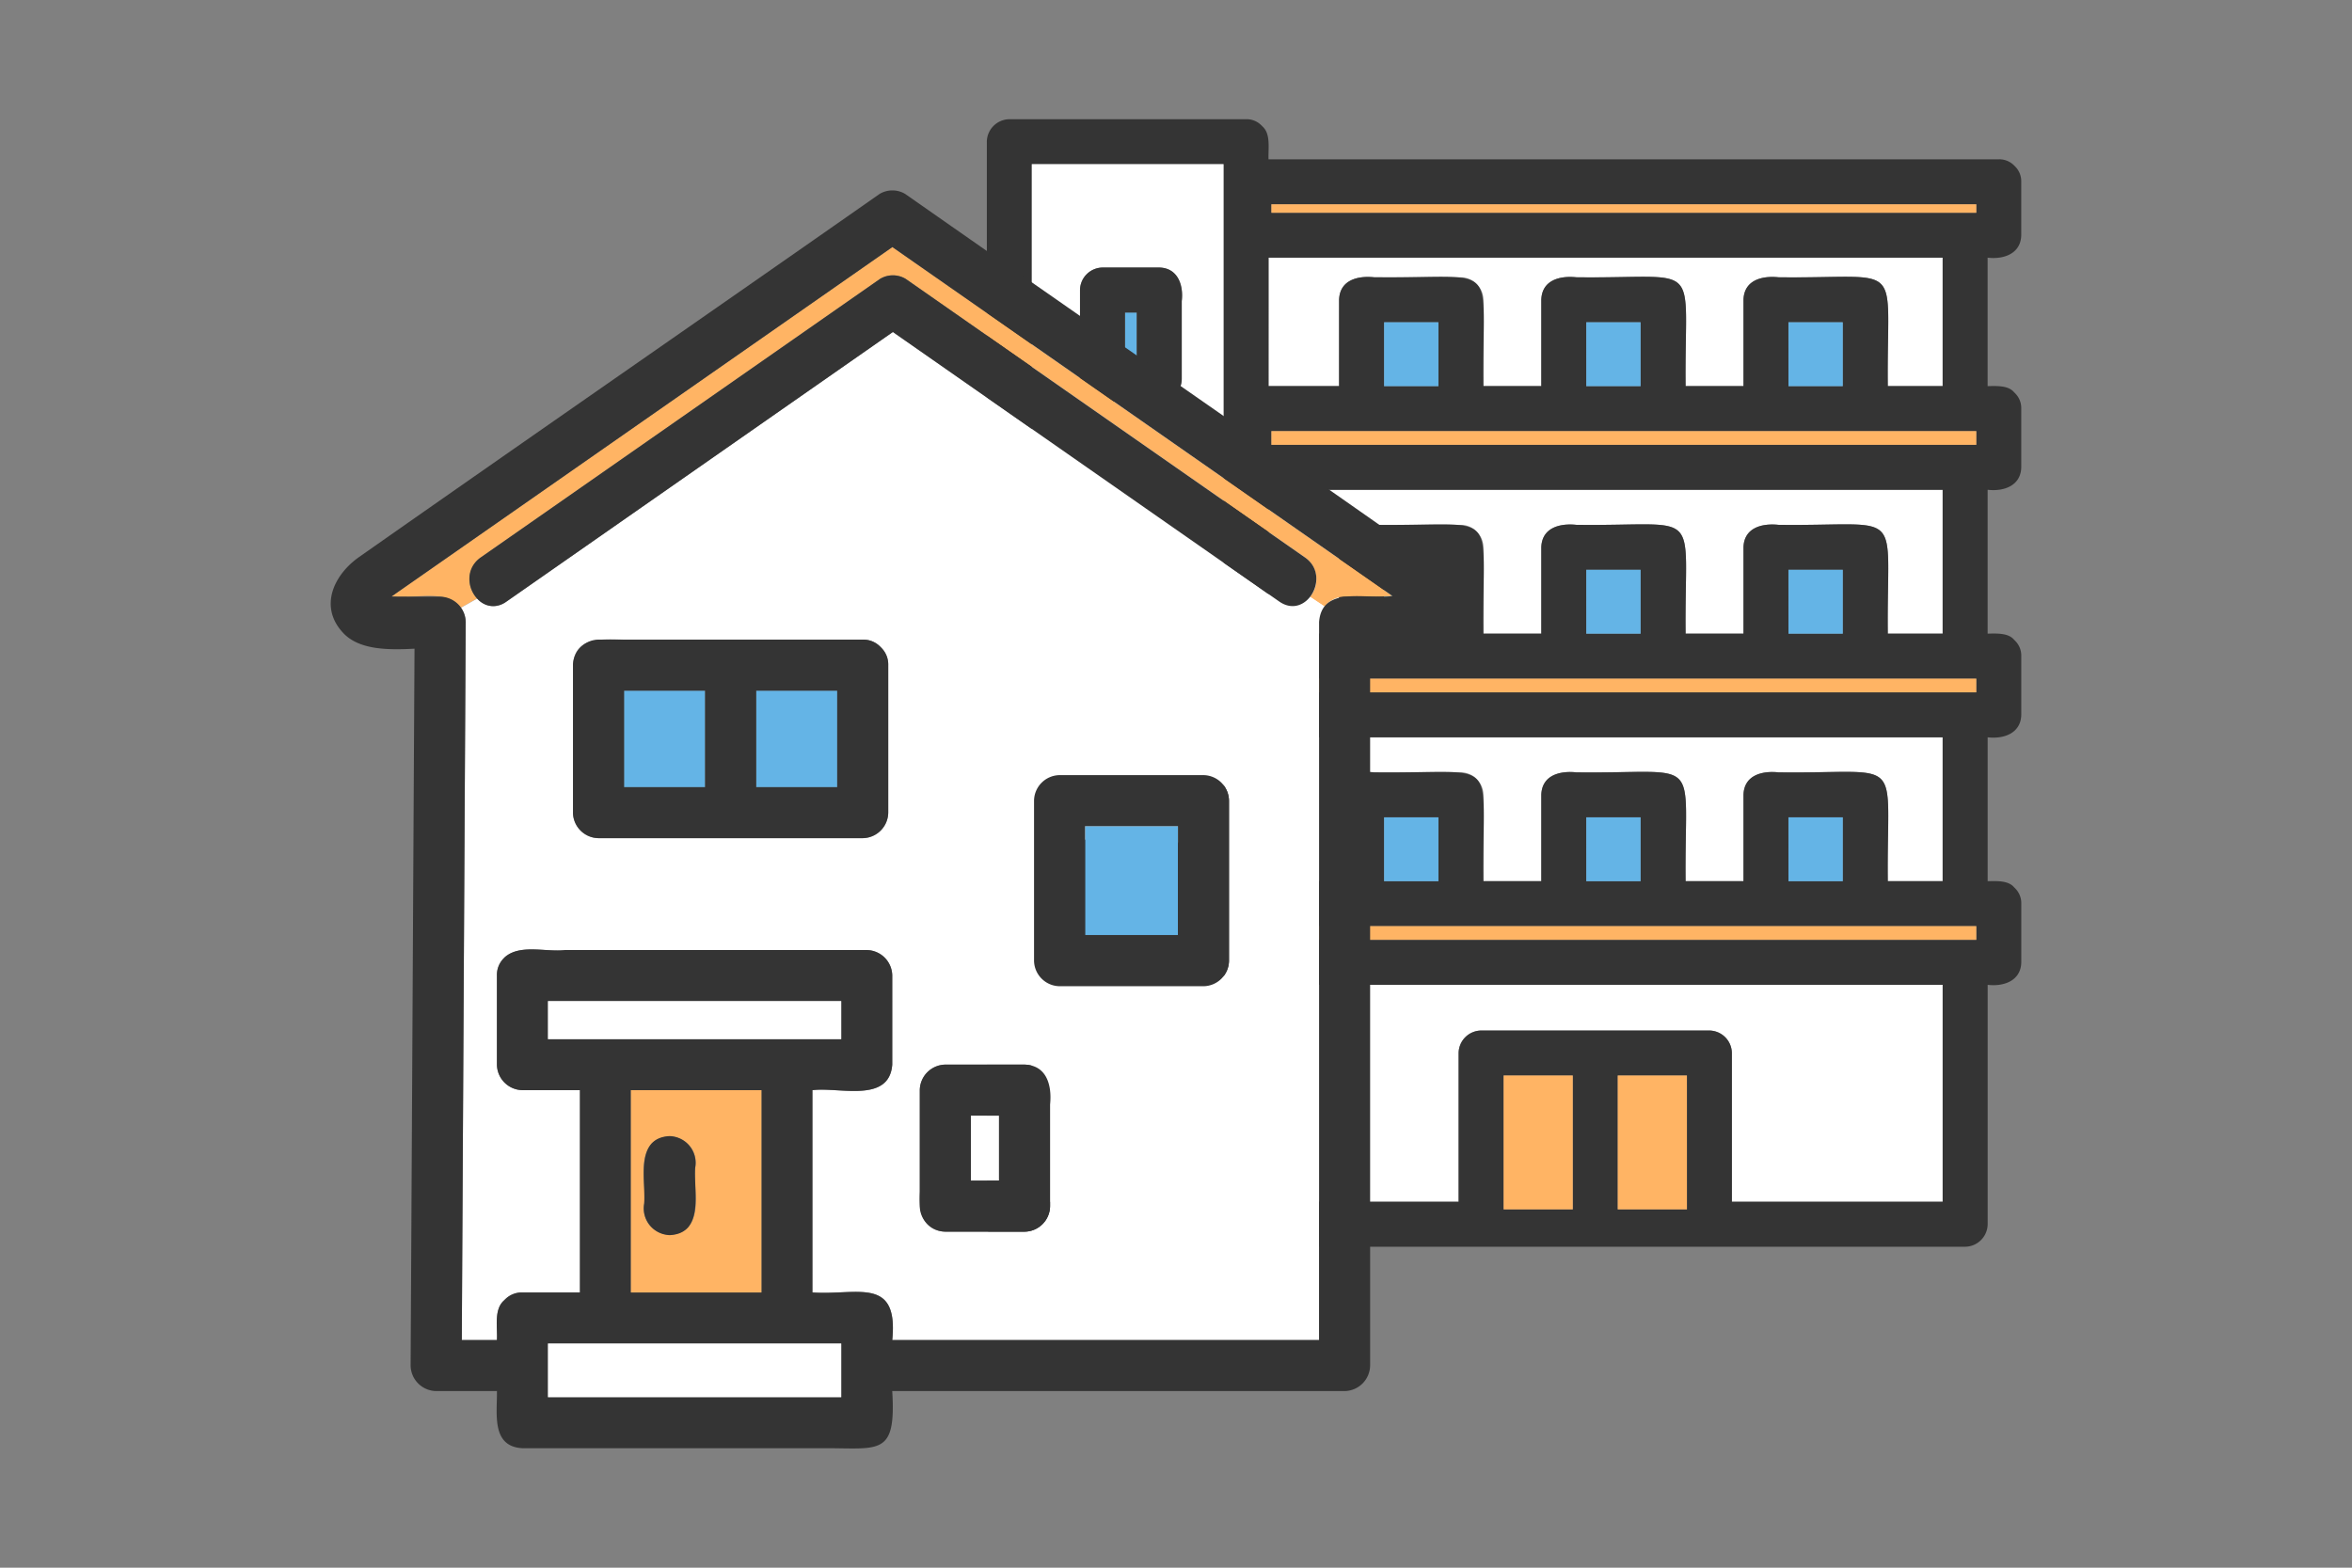 <svg xmlns="http://www.w3.org/2000/svg" xmlns:xlink="http://www.w3.org/1999/xlink" width="180" height="120" viewBox="0 0 180 120">
  <rect x="0" y="0" width="180" height="120" fill="#808080" stroke="none"/>
  <defs>
    <clipPath id="clip-path">
      <rect id="長方形_740" data-name="長方形 740" width="79.167" height="86.308" fill="none"/>
    </clipPath>
    <clipPath id="clip-path-2">
      <rect id="長方形_747" data-name="長方形 747" width="85.948" height="96.3" fill="none"/>
    </clipPath>
  </defs>
  <g id="top_case_02" transform="translate(-876 -6225)">
    <rect id="長方形_24882" data-name="長方形 24882" width="180" height="120" transform="translate(876 6225)" fill="none"/>
    <g id="グループ_22009" data-name="グループ 22009" transform="translate(13.292 11.399)">
      <g id="グループ_1483" data-name="グループ 1483" transform="translate(938.231 6222.726)">
        <g id="グループ_1482" data-name="グループ 1482" transform="translate(0 0)" clip-path="url(#clip-path)">
          <path id="パス_1947" data-name="パス 1947" d="M25.857,13.279c.053-1.508,1.412-1.852,2.681-1.721h6.64A1.746,1.746,0,0,1,36.9,13.279v6.61h4.429v-6.61c.053-1.507,1.413-1.852,2.681-1.721,9.848.12,8.258-1.54,8.363,8.331H56.8v-6.61c.053-1.507,1.413-1.852,2.681-1.721,9.848.12,8.258-1.54,8.363,8.331h4.2V10.061H20.454v9.828h5.4Z" transform="translate(1.105 0.544)" fill="#fff"/>
          <path id="パス_1948" data-name="パス 1948" d="M25.857,49.292c.053-1.508,1.412-1.851,2.681-1.721h6.64A1.746,1.746,0,0,1,36.9,49.292V55.9h4.429v-6.61c.053-1.507,1.413-1.852,2.681-1.721,9.848.12,8.258-1.54,8.363,8.331H56.8v-6.61c.053-1.507,1.413-1.852,2.681-1.721,9.848.12,8.258-1.54,8.363,8.331h4.2V44.887H20.454V55.9h5.4Z" transform="translate(1.105 2.425)" fill="#fff"/>
          <path id="パス_1949" data-name="パス 1949" d="M35,79.468V68.083a1.746,1.746,0,0,1,1.721-1.721h17.47a1.746,1.746,0,0,1,1.721,1.721V79.468H72.046V62.863H20.454V79.468Z" transform="translate(1.105 3.396)" fill="#fff"/>
          <path id="パス_1950" data-name="パス 1950" d="M25.857,31.316c.053-1.508,1.412-1.852,2.681-1.721h6.64A1.746,1.746,0,0,1,36.9,31.316v6.61h4.429v-6.61c.053-1.508,1.413-1.852,2.681-1.721,9.848.12,8.258-1.54,8.363,8.331H56.8v-6.61c.053-1.508,1.413-1.852,2.681-1.721,9.848.12,8.258-1.54,8.363,8.331h4.2V26.911H20.454V37.926h5.4Z" transform="translate(1.105 1.454)" fill="#fff"/>
          <path id="パス_1951" data-name="パス 1951" d="M36.245,86.308H74.874a1.746,1.746,0,0,0,1.721-1.721V66.26c1.221.145,2.543-.3,2.572-1.722V60.049a1.589,1.589,0,0,0-.46-1.165c-.017-.02-.037-.038-.056-.058a.323.323,0,0,0-.034-.032c-.438-.531-1.344-.481-2.023-.467V47.313c1.221.145,2.543-.3,2.572-1.721V41.1a1.589,1.589,0,0,0-.46-1.165c-.017-.02-.037-.038-.056-.058a.324.324,0,0,0-.034-.032c-.438-.531-1.344-.481-2.023-.467V28.366c1.221.145,2.543-.3,2.572-1.722V22.154a1.585,1.585,0,0,0-.46-1.164c-.017-.021-.037-.039-.056-.059a.324.324,0,0,0-.034-.032c-.438-.531-1.344-.481-2.023-.467V10.6c1.221.145,2.543-.3,2.572-1.721V4.792a1.589,1.589,0,0,0-.46-1.165c-.017-.02-.037-.038-.056-.058a.324.324,0,0,0-.034-.032,1.586,1.586,0,0,0-1.172-.467H21.559c-.036-.812.186-1.938-.461-2.513C21.082.538,21.061.52,21.044.5S21.021.477,21.01.468A1.587,1.587,0,0,0,19.837,0H1.721A1.748,1.748,0,0,0,0,1.722V84.586a1.746,1.746,0,0,0,1.721,1.721Zm8.6-3.341v.481H39.55V73.2h5.291Zm8.736.481H48.285V73.2h5.292Zm22.147-20.63H21.779V61.77H75.724ZM30.4,53.439h4.157v4.889H30.4Zm15.472,0h4.157v4.889H45.876Zm15.473,0h4.157v4.889H61.349Zm14.375-9.569H21.779V42.823H75.724ZM30.4,34.492h4.157V39.38H30.4Zm15.472,0h4.157V39.38H45.876Zm15.473,0h4.157V39.38H61.349Zm14.375-9.569H21.779V23.876H75.724ZM30.4,15.545h4.157v4.889H30.4Zm15.472,0h4.157v4.889H45.876Zm15.473,0h4.157v4.889H61.349ZM21.778,6.513H75.723v.648H21.778Zm-.219,5.382V10.6H73.151v9.829h-4.2c-.1-9.887,1.472-8.207-8.364-8.331-1.262-.132-2.632.215-2.68,1.721v6.61H53.477c-.1-9.887,1.472-8.207-8.363-8.331-1.263-.132-2.632.215-2.68,1.721v6.61H38c-.1-9.887,1.472-8.207-8.363-8.331-1.263-.132-2.632.215-2.68,1.721v6.61h-5.4Zm0,16.471H73.151V39.38h-4.2c-.1-9.887,1.472-8.206-8.364-8.331-1.262-.131-2.632.215-2.68,1.721v6.61H53.477c-.1-9.887,1.474-8.206-8.363-8.331-1.263-.131-2.632.215-2.68,1.721v6.61H38c-.1-9.887,1.472-8.206-8.363-8.331-1.263-.131-2.632.215-2.68,1.721v6.61h-5.4Zm0,28.175V47.313H73.151V58.327h-4.2c-.1-9.888,1.472-8.206-8.364-8.331-1.262-.131-2.632.215-2.68,1.721v6.61H53.477c-.1-9.888,1.472-8.206-8.363-8.331-1.263-.131-2.632.215-2.68,1.721v6.61H38c-.1-9.888,1.472-8.206-8.363-8.331-1.263-.131-2.632.215-2.68,1.721v6.61h-5.4Zm0,9.719H73.151V82.865H57.019V71.48A1.747,1.747,0,0,0,55.3,69.757H37.828a1.747,1.747,0,0,0-1.721,1.722V82.865H21.559ZM18.115,29.768v53.1H3.443V3.443H18.115Z" transform="translate(0 0)" fill="#343434"/>
          <rect id="長方形_726" data-name="長方形 726" width="4.157" height="4.889" transform="translate(61.349 15.544)" fill="#64b4e6"/>
          <path id="パス_1952" data-name="パス 1952" d="M56.921,6.827H74.608V6.179H20.662v.648Z" transform="translate(1.116 0.334)" fill="#ffb464"/>
          <rect id="長方形_727" data-name="長方形 727" width="4.157" height="4.889" transform="translate(45.876 15.544)" fill="#64b4e6"/>
          <rect id="長方形_728" data-name="長方形 728" width="4.157" height="4.889" transform="translate(30.404 15.544)" fill="#64b4e6"/>
          <path id="パス_1953" data-name="パス 1953" d="M3.266,11.718V82.688H17.939V3.266H3.266ZM6.954,18.87V12.9a1.747,1.747,0,0,1,1.721-1.722h4.344c1.418.03,1.868,1.348,1.721,2.567v5.972a1.74,1.74,0,0,1-1.721,1.721H8.675c-1.417-.028-1.868-1.348-1.721-2.565m0,21.586V34.484a1.747,1.747,0,0,1,1.721-1.722h4.344c1.418.03,1.868,1.348,1.721,2.567V41.3a1.74,1.74,0,0,1-1.721,1.721H8.675c-1.417-.028-1.868-1.348-1.721-2.565m0,21.586V56.07a1.746,1.746,0,0,1,1.721-1.721h4.344c1.418.028,1.868,1.347,1.721,2.565v5.972a1.741,1.741,0,0,1-1.721,1.722H8.675c-1.417-.028-1.868-1.348-1.721-2.567" transform="translate(0.176 0.177)" fill="#fff"/>
          <rect id="長方形_729" data-name="長方形 729" width="0.9" height="3.374" transform="translate(10.574 14.795)" fill="#64b4e6"/>
          <path id="パス_1954" data-name="パス 1954" d="M8.488,21.031h4.344a1.741,1.741,0,0,0,1.721-1.722V13.336c.145-1.217-.3-2.538-1.721-2.565H8.488a1.747,1.747,0,0,0-1.721,1.721v5.972c-.145,1.216.3,2.538,1.721,2.567m1.722-6.817h.9v3.374h-.9Z" transform="translate(0.364 0.582)" fill="#343434"/>
          <rect id="長方形_730" data-name="長方形 730" width="0.9" height="3.374" transform="translate(10.574 36.382)" fill="#64b4e6"/>
          <path id="パス_1955" data-name="パス 1955" d="M8.488,41.511h4.344a1.74,1.74,0,0,0,1.721-1.722V33.816c.145-1.216-.3-2.537-1.721-2.565H8.488a1.747,1.747,0,0,0-1.721,1.721v5.972c-.145,1.216.3,2.538,1.721,2.567m1.722-6.817h.9v3.374h-.9Z" transform="translate(0.364 1.688)" fill="#343434"/>
          <rect id="長方形_731" data-name="長方形 731" width="0.9" height="3.374" transform="translate(10.574 57.968)" fill="#64b4e6"/>
          <path id="パス_1956" data-name="パス 1956" d="M8.488,61.991h4.344a1.74,1.74,0,0,0,1.721-1.721V54.3c.145-1.217-.3-2.538-1.721-2.567H8.488a1.747,1.747,0,0,0-1.721,1.721v5.972c-.145,1.216.3,2.539,1.721,2.567m1.722-6.817h.9v3.374h-.9Z" transform="translate(0.364 2.795)" fill="#343434"/>
          <rect id="長方形_732" data-name="長方形 732" width="5.292" height="10.246" transform="translate(48.285 73.201)" fill="#ffb464"/>
          <rect id="長方形_733" data-name="長方形 733" width="5.292" height="10.246" transform="translate(39.55 73.201)" fill="#ffb464"/>
          <path id="パス_1957" data-name="パス 1957" d="M38.349,22.652H20.662V23.7H74.607V22.652Z" transform="translate(1.116 1.224)" fill="#ffb464"/>
          <rect id="長方形_734" data-name="長方形 734" width="4.157" height="4.889" transform="translate(61.349 34.491)" fill="#64b4e6"/>
          <rect id="長方形_735" data-name="長方形 735" width="4.157" height="4.889" transform="translate(45.876 34.491)" fill="#64b4e6"/>
          <rect id="長方形_736" data-name="長方形 736" width="4.157" height="4.889" transform="translate(30.404 34.491)" fill="#64b4e6"/>
          <path id="パス_1958" data-name="パス 1958" d="M38.349,40.628H20.662v1.047H74.607V40.628Z" transform="translate(1.116 2.195)" fill="#ffb464"/>
          <rect id="長方形_737" data-name="長方形 737" width="4.157" height="4.889" transform="translate(61.349 53.439)" fill="#64b4e6"/>
          <rect id="長方形_738" data-name="長方形 738" width="4.157" height="4.889" transform="translate(45.876 53.439)" fill="#64b4e6"/>
          <rect id="長方形_739" data-name="長方形 739" width="4.157" height="4.889" transform="translate(30.404 53.439)" fill="#64b4e6"/>
          <path id="パス_1959" data-name="パス 1959" d="M38.349,58.6H20.662v1.047H74.607V58.6Z" transform="translate(1.116 3.166)" fill="#ffb464"/>
        </g>
      </g>
      <g id="グループ_1486" data-name="グループ 1486" transform="translate(888.018 6228.175)">
        <rect id="長方形_741" data-name="長方形 741" width="2.157" height="4.973" transform="translate(48.99 70.823)" fill="#fff"/>
        <g id="グループ_1485" data-name="グループ 1485" transform="translate(0 0)">
          <g id="グループ_1484" data-name="グループ 1484" clip-path="url(#clip-path-2)">
            <path id="パス_1960" data-name="パス 1960" d="M76.832,30.385c1.248-.02,2.406.051,3.667-.051L42.224,3.626Q23.056,17,3.89,30.374c1.642.23,4.238-.627,5.32.857l1.24-.7a2.074,2.074,0,0,1,.271-3.142l3.816-2.662L41.276,6.068a1.9,1.9,0,0,1,1.972,0l3.814,2.662L73.8,27.387a2.061,2.061,0,0,1,.384,3.013l1.122.747a1.954,1.954,0,0,1,1.525-.763" transform="translate(0.761 0.709)" fill="#ffb464"/>
            <path id="パス_1961" data-name="パス 1961" d="M70.959,29.7,41.391,9.064,11.822,29.7a1.616,1.616,0,0,1-2.243-.231l-1.24.7A1.892,1.892,0,0,1,8.7,31.275q-.02,3.541-.038,7.082Q8.53,62.292,8.4,86.228h2.69c.054-.969-.245-2.326.529-3.019l.037-.038c.023-.02.043-.043.066-.062a1.8,1.8,0,0,1,1.321-.523h4.4V67.1h-4.4a1.981,1.981,0,0,1-1.953-1.953v-6.82A1.8,1.8,0,0,1,11.618,57c.012-.014.025-.026.037-.039s.043-.043.066-.062c1.171-.992,3.138-.348,4.586-.523H39.39a1.983,1.983,0,0,1,1.954,1.954v6.82c-.234,2.989-4.109,1.684-6.111,1.953V82.586c3.4.24,6.6-1.285,6.111,3.642H74.008V31.275a1.917,1.917,0,0,1,.428-1.19l-1.122-.749a1.634,1.634,0,0,1-2.356.36M41.036,45.86a1.982,1.982,0,0,1-1.954,1.953H18.861a1.981,1.981,0,0,1-1.953-1.953V34.566c.134-2.449,2.737-1.91,4.459-1.953H39.082a1.8,1.8,0,0,1,1.331.53c.013.011.025.024.038.036s.043.043.062.066a1.8,1.8,0,0,1,.523,1.321ZM53.421,68.2v7.778a1.976,1.976,0,0,1-1.953,1.954H45.405c-1.716-.06-2.1-1.613-1.953-3.054V67.1a1.981,1.981,0,0,1,1.953-1.953h6.064c1.715.059,2.1,1.613,1.953,3.053M67.114,46.457V57.191a1.974,1.974,0,0,1-1.953,1.953H54.146a1.981,1.981,0,0,1-1.953-1.953V44.938a1.981,1.981,0,0,1,1.953-1.953H65.161a1.981,1.981,0,0,1,1.953,1.953Z" transform="translate(1.632 1.774)" fill="#fff"/>
            <path id="パス_1962" data-name="パス 1962" d="M6.413,35.081q-.131,23.894-.259,47.79-.02,3.544-.039,7.082a1.982,1.982,0,0,0,1.954,1.953H12.72c.032,1.7-.46,4.247,1.954,4.375H37.757c4.232-.017,5.524.639,5.217-4.375H77.593a1.981,1.981,0,0,0,1.953-1.953V35.029c.951.018,1.9.029,2.841-.028,3.307-.169,4.944-4.38,2.1-6.427C71.016,19.1,57.467,9.72,43.97.275A1.908,1.908,0,0,0,42,.275c-13.268,9.287-26.589,18.5-39.844,27.8C.251,29.422-.93,31.858.949,33.87,2.188,35.2,4.43,35.181,6.413,35.081M39.069,92.373H16.627V88.265H39.069ZM22.976,69.516v-.641h9.983V84.358H22.976Zm-5.038-4.547H16.627V62.053H39.069v2.915ZM4.93,30.889,42.985,4.337,81.26,31.045c-1.926.31-5.408-.866-5.62,2V88H42.974c.489-4.93-2.718-3.4-6.11-3.643V68.875c2.005-.269,5.876,1.034,6.11-1.953V60.1a1.981,1.981,0,0,0-1.953-1.953H17.938c-1.453.171-3.413-.471-4.586.521-.023.019-.043.041-.066.061s-.025.025-.037.041a1.8,1.8,0,0,0-.53,1.33v6.82a1.982,1.982,0,0,0,1.954,1.953h4.4V84.358h-4.4a1.8,1.8,0,0,0-1.321.523c-.023.019-.043.042-.066.063l-.037.037c-.774.7-.475,2.049-.53,3.02H10.031q.131-23.937.259-47.871l.039-7.082A1.982,1.982,0,0,0,8.376,31.1c-1.244,0-2.479,0-3.725-.012.092-.066.187-.129.279-.195" transform="translate(0 0)" fill="#343434"/>
            <path id="パス_1963" data-name="パス 1963" d="M29.2,57.6H19.215V73.086H29.2Zm-5.063,5.924c-.173,1.5.483,3.354-.572,4.6a2,2,0,0,1-3.334-1.837c.17-1.5-.485-3.353.572-4.6a2,2,0,0,1,3.334,1.837" transform="translate(3.761 11.274)" fill="#ffb464"/>
            <rect id="長方形_742" data-name="長方形 742" width="6.205" height="7.387" transform="translate(22.446 38.293)" fill="#64b4e6"/>
            <rect id="長方形_743" data-name="長方形 743" width="6.205" height="7.387" transform="translate(32.557 38.293)" fill="#64b4e6"/>
            <path id="パス_1964" data-name="パス 1964" d="M39.047,29.325c-.012-.012-.024-.025-.038-.037a1.8,1.8,0,0,0-1.33-.53H17.459a1.982,1.982,0,0,0-1.953,1.954V42a1.981,1.981,0,0,0,1.953,1.953H37.68A1.981,1.981,0,0,0,39.632,42V30.712a1.8,1.8,0,0,0-.521-1.321.823.823,0,0,0-.063-.066M25.616,40.052h-6.2V32.664h6.2Zm10.111,0h-6.2V32.664h6.2Z" transform="translate(3.035 5.628)" fill="#343434"/>
            <rect id="長方形_744" data-name="長方形 744" width="7.109" height="8.346" transform="translate(57.731 48.665)" fill="#64b4e6"/>
            <path id="パス_1965" data-name="パス 1965" d="M57.981,37.433H46.968a1.981,1.981,0,0,0-1.953,1.953V51.637a1.982,1.982,0,0,0,1.953,1.954H57.981a1.976,1.976,0,0,0,1.954-1.954V39.386a1.981,1.981,0,0,0-1.954-1.953M56.029,49.684H48.92V41.338h7.109Z" transform="translate(8.811 7.326)" fill="#343434"/>
            <path id="パス_1966" data-name="パス 1966" d="M11.717,30.406,41.286,9.774,70.854,30.406c2.066,1.442,4.021-1.943,1.972-3.373L42.271,5.713a1.9,1.9,0,0,0-1.972,0L13.561,24.371,9.745,27.033c-2.047,1.429-.1,4.816,1.972,3.373" transform="translate(1.737 1.064)" fill="#343434"/>
            <path id="パス_1967" data-name="パス 1967" d="M22.02,60.54c-2.68.13-1.826,3.362-1.953,5.173a2.054,2.054,0,0,0,1.953,2.409c2.68-.13,1.826-3.362,1.953-5.174A2.054,2.054,0,0,0,22.02,60.54" transform="translate(3.921 11.849)" fill="#343434"/>
            <path id="パス_1968" data-name="パス 1968" d="M45.72,55.963H39.658A1.983,1.983,0,0,0,37.7,57.917V66.8a1.982,1.982,0,0,0,1.954,1.953H45.72A1.975,1.975,0,0,0,47.674,66.8V59.017c.147-1.437-.237-3-1.954-3.054m-1.953,8.879H41.61V59.869h2.157Z" transform="translate(7.38 10.953)" fill="#343434"/>
            <rect id="長方形_745" data-name="長方形 745" width="22.443" height="2.915" transform="translate(16.627 62.055)" fill="#fff"/>
            <rect id="長方形_746" data-name="長方形 746" width="22.443" height="4.109" transform="translate(16.627 88.265)" fill="#fff"/>
          </g>
        </g>
      </g>
    </g>
  </g>
</svg>
